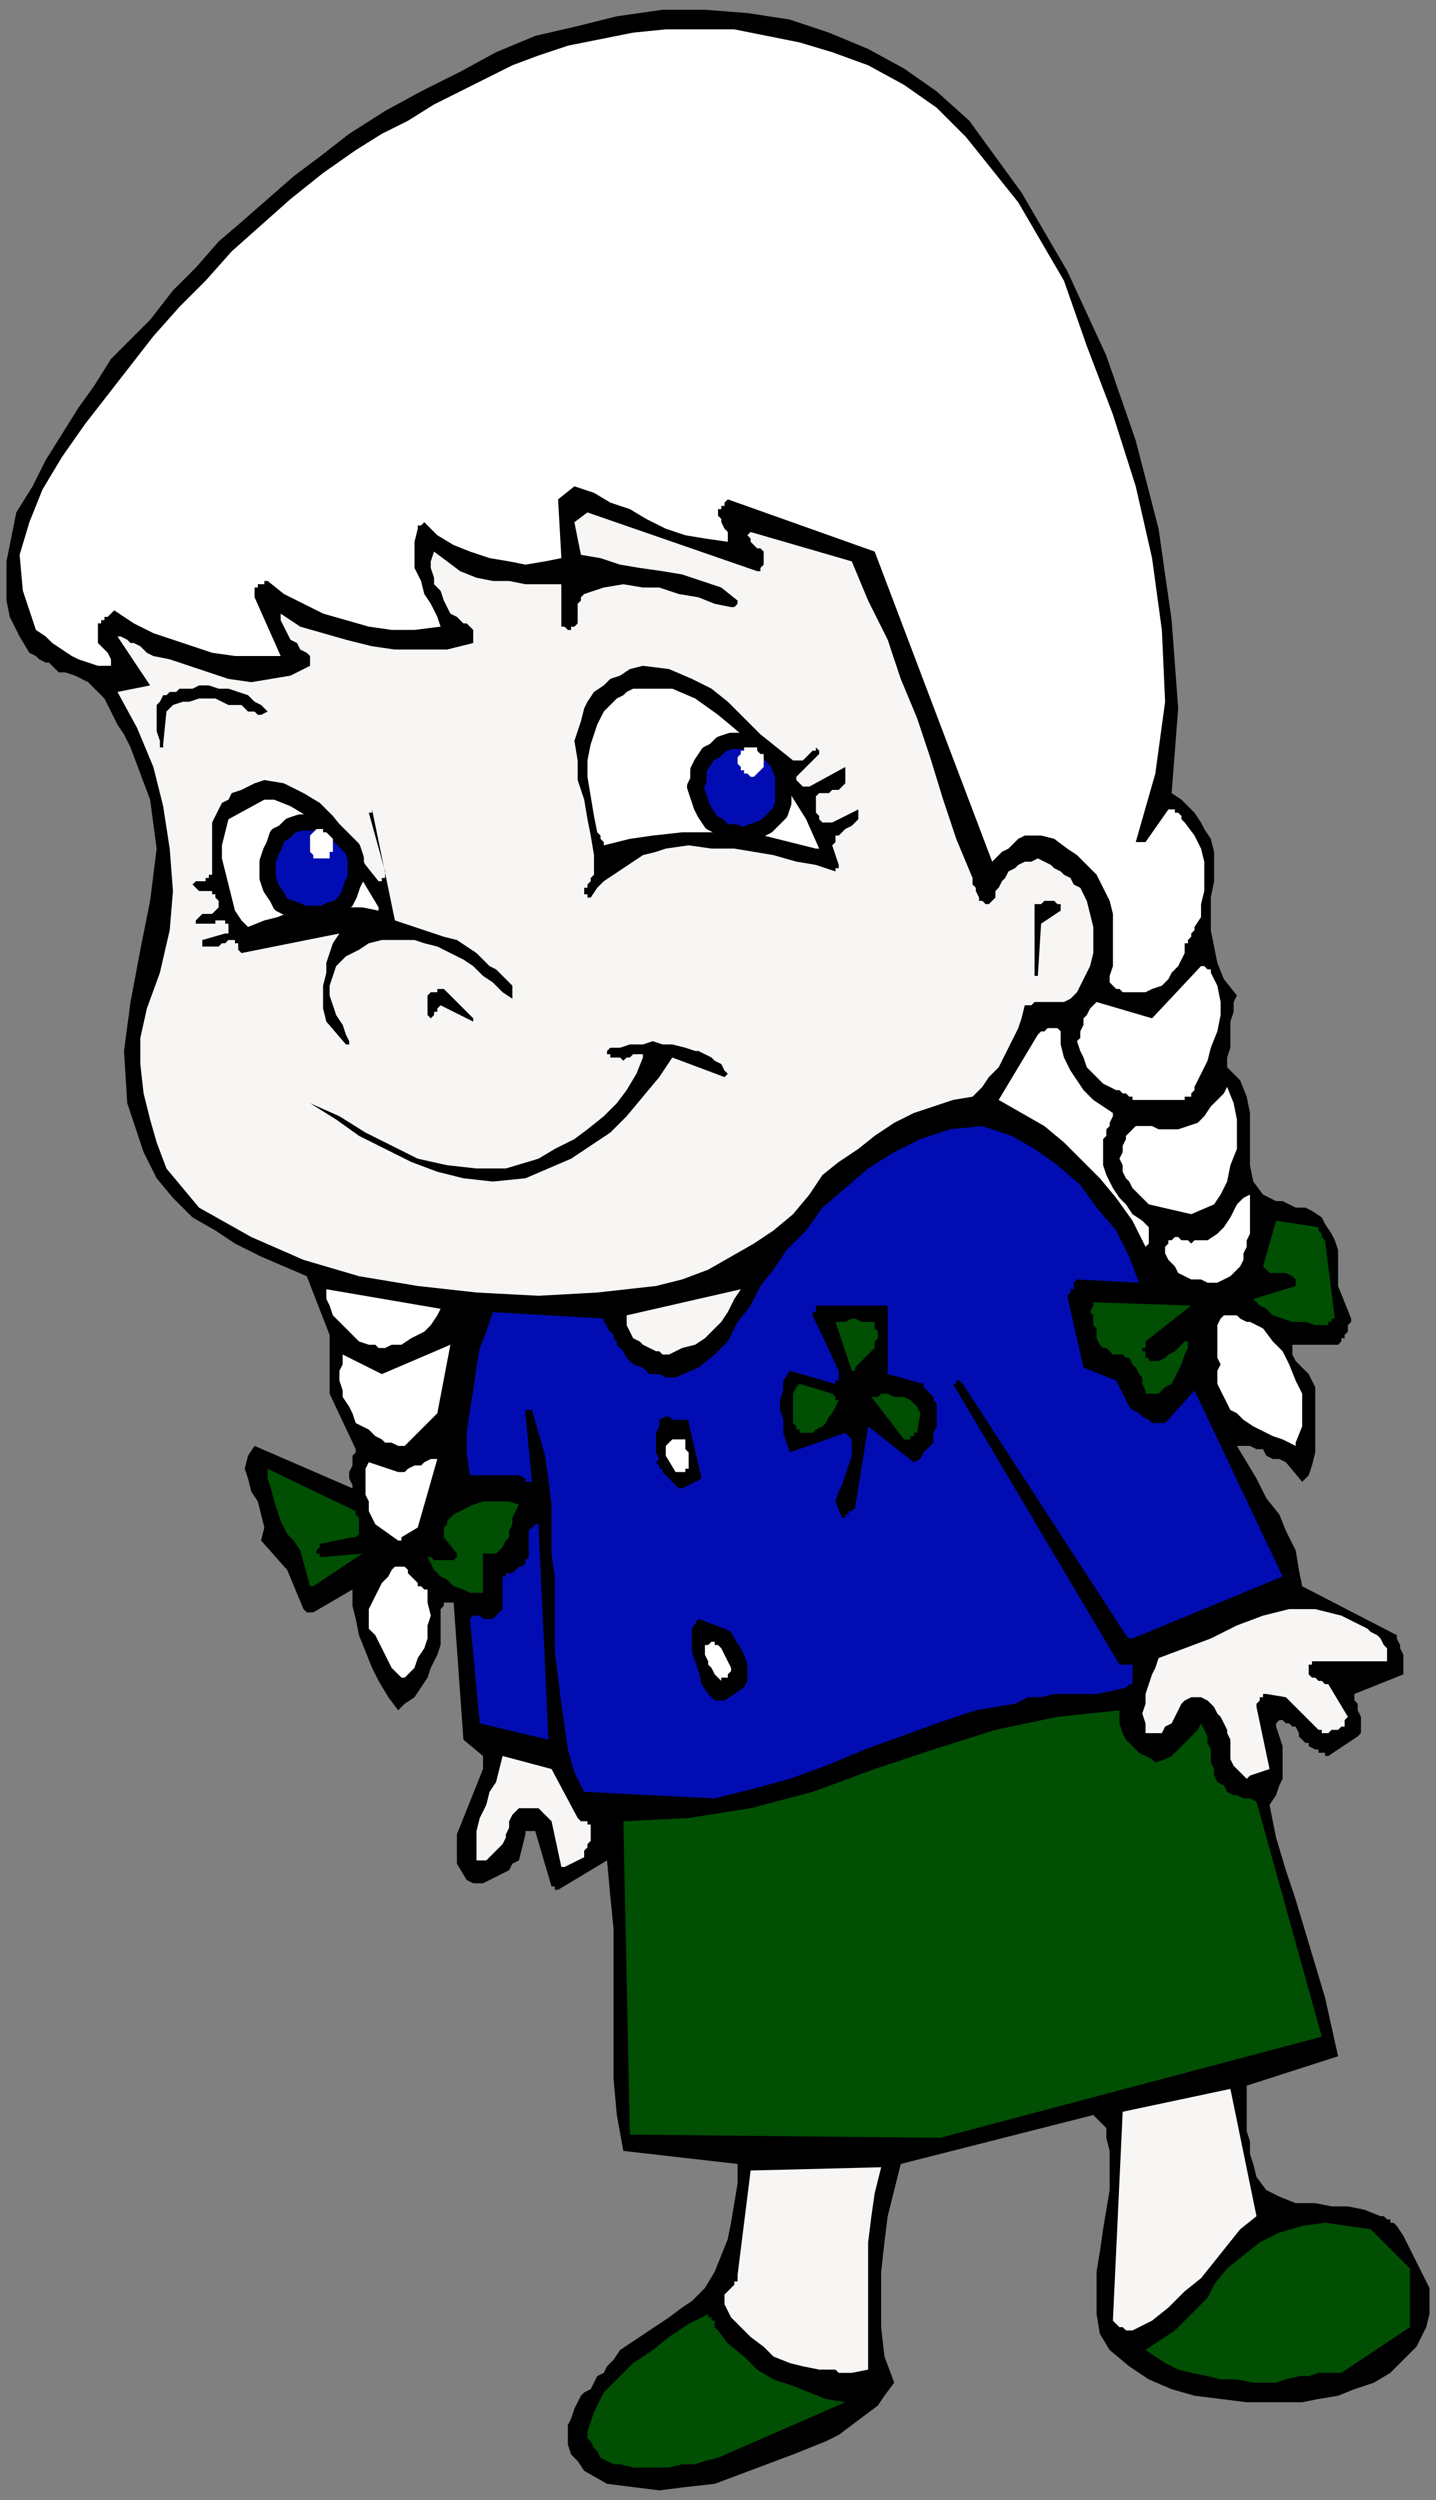 <svg xmlns="http://www.w3.org/2000/svg" width="440" height="766" fill-rule="evenodd" stroke-linecap="round" preserveAspectRatio="none"><rect width="100%" height="100%" fill="#808080" stroke="none"/><style>.brush0{fill:#fff}.pen2{stroke:none}.brush3{fill:#000}.brush4{fill:#004f03}.brush5{fill:#f8f6f5}.brush6{fill:#010db3}.pen3{stroke:#000;stroke-width:5;stroke-linejoin:round}.pen4{stroke:none}</style><path d="M0 0h440v766H0z" style="fill:none;stroke:none"/><path d="m399 736 5-1 6-1 5-2 6-2 5-3 4-4 4-4 3-6 1-4v-8l-2-4-2-4-2-4-2-4-2-3-1-1h-1v-1h-1l-1-1h-1l-5-2-5-1h-5l-5-1h-6l-5-2-4-2-3-4-1-4-1-3v-4l-1-3v-14l28-9-2-9-2-9-3-10-3-10-3-10-3-9-3-10-2-10 2-3 1-3 1-2v-10l-1-3-1-3v-1l1-1h1l1 1h1l1 1h1l1 2v1l1 1 1 1h1v1l2 1h1v1h2v1h1l9-6 1-1v-5l-1-2v-2l-1-1v-2l15-6v-6l-1-2v-1l-1-2v-1l-29-15-1-5-1-6-3-6-2-5-4-5-3-6-3-5-3-5h4l2 1h2l1 2 2 1h2l2 1 5 6 2-2 1-3 1-4v-20l-1-2-1-2-1-1-2-2-1-1-1-2v-3h14l1-1v-1h1v-1l1-1v-2l1-1v-1l-4-10v-11l-1-3-1-2-2-3-1-2-3-2-2-1h-3l-2-1-2-1h-2l-2-1-2-1-3-4-1-5v-16l-1-5-2-5-4-4v-3l1-3v-8l1-3v-3l1-2-4-5-2-5-1-5-1-5v-10l1-5v-9l-1-4-2-3-1-2-2-3-2-2-2-2-3-2 2-26-2-27-4-28-7-27-9-26-12-26-14-24-16-22-10-9-10-7-11-6-12-5-12-4-13-2-13-1h-13l-14 2-12 3-13 3-12 5-11 6-12 6-11 6-11 7-9 7-8 6-8 7-8 7-7 6-7 8-7 7-7 9-6 6-6 6-5 8-5 7-5 8-5 8-4 8-5 8-1 5-1 5-1 5v12l1 5 3 6 3 5 2 1 1 1 2 1h1l1 1 1 1 1 1h2l3 1 4 2 2 2 3 3 2 4 2 4 2 3 2 4 6 16 2 15-2 16-3 15-3 16-2 15 1 16 5 15 4 8 5 6 6 6 7 4 6 4 8 4 7 3 7 3 7 18v18l8 17v1l-1 1v3l-1 2v2l1 2v1l-30-13-2 3-1 4 1 3 1 4 2 3 1 4 1 4-1 4 8 9 5 12 1 1h2l12-7v5l1 4 1 5 2 5 2 5 2 4 3 5 3 4 2-2 3-2 2-3 2-3 1-3 2-4 1-3v-11l1-1v-1h3l3 42 6 5v4l-2 5-2 5-2 5-2 5v9l3 5 2 1h3l2-1 2-1 2-1 2-1 1-2 2-1 2-8v-1h3l5 17h1v1h1l15-9 1 11 1 10v46l1 11 2 11 35 4v6l-1 6-1 6-1 5-2 5-2 5-3 5-4 4-3 2-4 3-3 2-3 2-3 2-3 2-3 2-2 3-2 2-1 2-2 1-1 2-1 2-2 1-1 1-1 2-1 2-1 3-1 2v6l1 3 2 2 2 3 7 4 8 1 8 1 8-1 9-1 8-3 8-3 8-3 5-2 5-2 4-2 4-3 4-3 4-3 2-3 3-4-3-8-1-9v-17l1-9 1-8 2-8 2-8 59-15 2 2 2 2v3l1 4v12l-1 6-1 6-1 7-1 6v13l1 6 3 5 6 5 6 4 7 3 7 2 8 1 8 1h17z" class="pen2 brush3"/><path d="m411 727 21-14v-18l-12-12-7-1-7-1-7 1-7 2-6 3-5 4-5 4-4 5-2 4-2 2-3 3-2 2-3 3-3 2-3 2-3 2 3 2 3 2 4 2 4 1 5 1 4 1h5l5 1h7l3-1 4-1h3l3-1h7zm-191 26 39-17-6-1-5-2-5-2-6-2-5-3-4-4-5-4-3-4-1-1v-2h-1v-1h-1v-1l-6 3-6 4-5 4-6 4-4 4-5 5-3 6-2 6v2l1 1 1 2 1 1 1 2 2 1 2 1h2l4 1h11l4-1h4l3-1 4-1z" class="pen2 brush4"/><path d="m347 714 6-3 5-4 5-5 5-4 4-5 4-5 4-5 5-4-8-39-33 7-3 64 1 1 1 1h1l1 1h2zm-86 13 5-1v-39l1-8 1-7 2-8-40 1-4 32v2h-1v1l-1 1-1 1-1 1v3l2 4 3 3 3 3 4 3 3 3 5 2 4 1 5 1h5l1 1h4z" class="pen2 brush5"/><path d="m288 655 117-31-20-72-2-1h-2l-2-1h-1l-2-1-1-2-2-1-1-2v-2l-1-2v-4l-1-2v-2l-1-2-1-2-1 2-2 2-1 1-2 2-2 2-1 1-2 1-3 1-1-1-2-1-2-1-1-1-2-2-1-1-1-2-1-3v-4l-19 2-19 4-19 6-18 6-19 7-19 5-19 3-20 1 2 96 95 1z" class="pen2 brush4"/><path d="m383 544 6-2-4-19v-1l1-1v-1h1v-1h1l6 1 10 10h1v1h2l1-1h2l1-1h1v-2l1-1-6-10h-1l-1-1h-1l-1-1h-1l-1-1v-3h1v-1h23v-4l-1-1-1-2-1-1-2-1-1-1-8-4-8-2h-8l-8 2-8 3-8 4-8 3-8 3-1 3-1 2-1 3-1 3v3l-1 3 1 3v3h5l1-2 2-1 1-2 1-2 1-2 1-1 2-1h3l2 1 1 1 1 1 1 2 1 1 1 2 1 2v1l1 2v6l1 2 4 4 1-1zm-210 28 6-3v-2l1-1v-1l1-1v-5h-1v-1h-2l-1-1-8-15-15-4-1 4-1 4-2 3-1 4-2 4-1 4v9h3l4-4 1-1 1-2v-1l1-2v-2l1-2 1-1 1-1h6l1 1 1 1 1 1 1 1 3 14h1z" class="pen2 brush5"/><path d="m219 551 12-3 11-3 11-4 12-5 11-4 11-4 12-4 12-2 4-2h4l4-1h13l5-1 4-1 1-1h1v-6h-4l-51-86h1v-1h1l1 1 50 77 1 1h1l46-19-27-57-9 10h-4l-1-1-2-1-1-1-2-1-1-1-1-2-3-6-10-4-5-22 1-1v-1h1v-2l1-1 19 1-3-8-4-8-6-7-5-7-7-6-7-5-7-4-9-3-10 1-9 3-8 4-8 5-7 6-7 6-5 7-6 6-4 6-4 5-3 6-4 5-3 6-4 4-5 4-7 3h-3l-2-1h-3l-2-2-3-1-2-2-1-2-2-2v-1l-1-1v-1l-1-1-1-1v-1l-1-1v-1l-34-2-2 6-2 5-1 6-1 7-1 6-1 7v6l1 7h15l2 1v1h2l-2-21v-1h2l2 7 2 7 1 7 1 8v15l1 7v23l1 8 1 8 1 7 1 7 2 7 3 6 40 2z" class="pen2 brush6"/><path d="m168 532-3-65h-1l-1 1-1 1v8l-1 1v1l-1 1h-1l-1 1-1 1h-2v1h-1v10l-1 1-1 1-1 1h-3l-1-1h-2l-1 1 3 32 21 5v-1z" class="pen2 brush6"/><path d="m222 521 6-4 1-2v-5l-1-3-1-2-2-3-1-2-2-1-8-3-2 3v7l1 3 1 3 1 4 2 3 2 2h3z" class="pen2 brush3"/><path d="M222 514h1v-1l1-1v-1l-3-6-1-1h-1v-1h-1l-1 1h-1v3l1 2v1l1 1 1 2 1 1 1 1v-1h1zm-98 0 3-3 1-3 2-3 1-3v-4l1-3-1-4v-4h-1l-1-1h-1v-1l-1-1-1-1-1-1v-1l-1-1h-3l-1 1-1 2-2 2-1 2-1 2-1 2-1 2v6l2 2 1 2 1 2 1 2 1 2 1 2 1 1 2 2h1zm273-72 2-5v-10l-2-4-2-5-2-4-3-3-3-4-2-1-2-1h-1l-2-1-1-1h-4l-1 1-1 2v10l1 2-1 2v4l1 2 1 2 1 2 1 2 2 1 2 2 3 2 2 1 2 1 2 1 3 1 2 1 2 1v-1z" class="pen2 brush0"/><path d="M260 464v-1h1l1-1 4-25 14 11 2-1 1-2 1-1 2-2v-3l1-2v-7l-1-1v-1l-1-1-1-1-1-1v-1l-11-3v-21h-22v2h-1v1l8 17v3h-1v1l-14-4-2 3v3l-1 3v3l1 3v4l1 3 1 3 17-6 2 2v5l-1 3-1 3-1 3-1 2-1 3 2 5h1v-1h1z" class="pen2 brush3"/><path d="M148 488v-12h4l1-1 1-1 1-2 1-1v-2l1-2v-2l1-2 1-2-3-1h-8l-3 1-2 1-2 1-2 1-1 1-1 1v1l-1 1v3l4 5v1l-1 1h-6l-1-1h-1l1 2 1 2 2 2 2 1 2 2 3 1 2 1h4zm205-61h2l2-2 2-1 1-2 1-2 1-2 1-3 1-2v-2h-1l-1 1-1 1-1 1-2 1-1 1-2 1h-3v-1h-1v-2h-1v-1h1v-2l14-11-30-1v1l-1 2 1 1v3l1 1v3l1 2 1 1h1l1 1 1 1h3l1 1h1l1 2 1 1 1 2 1 1v2l1 2v1h2zM96 486l15-10-12 1h-1v-1h-1v-1l1-1v-1l10-2h1l1-1v-5l-1-1v-1l-27-13v3l1 3 1 4 1 3 1 3 2 4 2 2 2 3 3 11h1zm182-45h1v-1h1v-1h1l1-6-1-2-1-1-1-1-2-1h-3l-2-1h-2l-1 1h-2l10 13h1z" class="pen2 brush4"/><path d="m209 456 6-3-4-17v-1h-5l-1-1h-1l-2 1v2l-1 2v6l1 2-1 1 1 1v1h1v1l1 1 4 4h1z" class="pen2 brush3"/><path d="M406 406h1v-1h1v-1h1l-3-24-1-1v-1l-1-1v-1l-13-2-4 14 1 1 1 1h5l2 1 1 1v2l-13 4 2 2 2 1 2 2 3 1 3 1h4l3 1h3z" class="pen2 brush4"/><path d="m123 471 5-3 6-21h-2l-2 1-1 1h-2l-2 1-1 1h-2l-3-1-6-2-1 2v8l1 2v3l1 2 1 2 7 5h1v-1zm86-20h1v-1h1v-5l-1-1v-3h-4l-1 1-1 1v3l3 5h2z" class="pen2 brush0"/><path d="M247 439h2l1-1 2-1 1-1 1-2 1-1 1-2 1-2h-1v-1l-1-1-10-3-1 1-1 2v9l1 1v1h1v1h2zm15-20 5-5 1-1v-2l1-1v-2l-1-1v-2h-4l-2-1h-1l-2 1h-3l5 15h1v-1z" class="pen2 brush4"/><path d="m373 393 2-1 2-1 1-1 2-2 1-2v-2l1-2v-2l1-2v-12l-2 1-2 2-1 2-1 2-2 3-2 2-3 2h-4l-1 1-1-1h-2l-1-1h-1l-1 1h-1v1l-1 1v2l1 2 2 2 1 2 2 1 2 1h3l2 1h3zm-249 50 10-10 4-21-21 9-12-6v3l-1 2v3l1 3v2l2 3 1 2 1 3 2 1 2 1 2 2 2 1 1 1h2l2 1h2zm228-62v-5l-2-2-3-2-2-3-2-2-2-3-2-4-1-3v-8l1-1v-2l1-1v-1l1-2v-1l-3-2-3-2-3-3-2-3-2-3-2-4-1-4v-4l-1-1h-3l-1 1h-1l-1 1-12 20 7 4 7 4 6 5 5 5 6 6 5 6 5 7 4 8 1-1z" class="pen2 brush0"/><path d="m205 415 4-2 4-1 3-2 3-3 2-2 2-3 2-4 2-3-35 8v3l1 2 1 2 2 1 1 1 2 1 2 1h1l1 1h2z" class="pen2 brush5"/><path d="m365 372 7-3 2-3 2-4 1-5 2-5v-9l-1-5-2-5-1 2-2 2-2 2-2 3-2 2-3 1-3 1h-6l-2-1h-5l-1 1-2 2v1l-1 2v2l-1 2 1 2v2l1 2 1 1 1 2 1 1 1 1 1 1 1 1 1 1 13 3z" class="pen2 brush0"/><path d="m201 394 8-2 8-3 7-4 7-4 6-4 6-5 5-6 4-6 5-4 6-4 5-4 6-4 6-3 6-2 6-2 6-1 3-3 2-3 3-3 2-4 2-4 2-4 1-3 1-4h2l1-1h9l2-1 2-2 2-4 2-4 1-4v-8l-1-4-1-4-2-4-2-1-1-2-2-1-1-1-2-1-1-1-2-1-2-1-2 1h-2l-2 1-1 1-2 1-1 2-1 1-1 2-1 1v2l-1 1-1 1h-1l-1-1h-1v-1l-1-2v-1l-1-1v-2l-5-12-4-12-4-13-4-12-5-12-4-12-6-12-5-12-31-9-1 1 1 1v1l1 1 1 1h1l1 1v4l-1 1v1h-1l-52-18-4 3 2 10 6 1 6 2 6 1 7 1 6 1 6 2 6 2 5 4v1l-1 1h-1l-5-1-5-2-6-1-6-2h-5l-6-1-6 1-6 2-1 1v1l-1 1v6l-1 1h-1v1h-1l-1-1h-1v-13h-11l-5-1h-5l-5-1-5-2-4-3-4-3-1 3v2l1 3v2l2 2 1 3 1 2 1 2 2 1 1 1 1 1h1l1 1 1 1v4l-8 2h-16l-7-1-8-2-7-2-7-2-6-4v2l1 2 1 2 1 2 2 1 1 2 2 1 1 1v3l-6 3-6 1-6 1-7-1-6-2-6-2-6-2-5-1-2-1-1-1-1-1-2-1h-1l-1-1-2-1h-1l10 15-10 2 6 11 5 12 3 12 2 13 1 13-1 12-3 13-4 11-2 9v8l1 9 2 8 2 7 3 8 5 6 5 6 16 9 16 7 17 5 18 3 18 2 19 1 18-1 18-2z" class="pen2 brush5"/><path d="m118 413 2-1h3l3-2 2-1 2-1 2-2 2-3 1-2-35-6v3l1 2 1 3 2 2 2 2 2 2 2 2 3 1h2l1 1h2zm245-77h2v-1l1-1v-1l2-4 2-4 1-4 2-5 1-5v-4l-1-5-2-4v-1h-1l-1-1h-1l-15 16-17-5-1 1-1 1-1 2-1 1v2l-1 2v2l-1 1 1 3 1 2 1 3 1 1 2 2 2 2 2 1 2 1h1l1 1h1l1 1h1v1h16v-1z" class="pen2 brush0"/><path d="m161 361 7-3 7-3 6-4 6-4 5-5 5-6 5-6 4-6 16 6 1-1-1-1-1-2-2-1-1-1-2-1-2-1h-1l-3-1-4-1h-3l-3-1-3 1h-4l-3 1h-3l-1 1v1h1v1h3l1 1 1-1h1l1-1h3v1l-2 5-3 5-3 4-4 4-5 4-4 3-6 3-5 3-10 3h-9l-9-1-9-2-8-4-8-4-8-5-9-4 8 5 7 5 8 4 8 4 8 3 8 2 9 1 10-1z" class="pen2 brush3"/><path d="M349 304h2l2-1 3-1 2-2 1-2 2-2 1-2 1-2v-3h1v-1l1-1v-1l1-1v-1l2-3v-4l1-4v-9l-1-4-2-4-3-4-1-1v-1l-1-1h-1v-1h-2l-7 10h-3l6-21 3-22-1-22-3-22-5-22-7-22-8-21-7-20-7-12-7-12-8-10-8-10-9-9-10-7-11-6-11-4-10-3-10-2-10-2h-21l-10 1-10 2-10 2-9 3-8 3-8 4-8 4-8 4-8 5-8 4-8 5-10 7-10 8-9 8-9 8-8 9-8 8-8 9-7 9-7 9-7 9-7 10-6 10-4 10-3 10 1 11 4 12 3 2 2 2 3 2 3 2 2 1 3 1 3 1h4v-2l-1-2-1-1-1-1-1-1v-6h1v-1h1v-1h1l1-1 1-1 6 4 6 3 6 2 6 2 6 2 7 1h14l-8-18v-3h1v-1h2v-1h1l5 4 6 3 6 3 7 2 7 2 7 1h7l8-1-1-3-2-4-2-3-1-4-2-4v-8l1-4v-1h1l1-1 4 4 5 3 5 2 6 2 6 1 5 1 6-1 5-1-1-18 5-4 6 2 5 3 6 2 5 3 6 3 6 2 6 1 7 1v-3l-1-1-1-2v-1l-1-1v-2h1v-1h1v-1l1-1 45 16 36 95 2-2 1-1 2-1 2-2 1-1 2-1h5l4 1 4 3 3 2 3 3 3 3 2 4 2 4 1 4v16l-1 3v2l1 1 1 1h1l1 1h5z" class="pen2 brush0"/><path d="m318 299 1-16 6-4v-2h-1l-1-1h-3l-1 1h-2v22h1zm-173 13-9-9h-2v1h-2l-1 1v6l1 1 1-1v-1h1v-1l1-1 10 5v-1z" class="pen2 brush3"/><path d="m107 319-1-2-1-3-2-3-1-3-1-3v-3l1-3 1-3 3-3 4-2 3-2 4-1h10l3 1 4 1 4 2 4 2 3 2 3 3 3 2 3 3 3 2v-4l-2-2-1-1-2-2-2-1-2-2-2-2-3-2-3-2-4-1-3-1-3-1-3-1-3-1-3-1-7-34v1h-1l5 18v2h-1v1h-1l-4-5-3-5-3-5-4-5-4-4-5-3-6-3-6-1-3 1-2 1-2 1-3 1-1 2-2 1-1 2-1 2-1 2v16h-1v1h-1v1h-3l-1 1 1 1 1 1h4v1h1v1l1 1v2l-1 1-1 1h-3l-1 1-1 1v1h6v-1h2v-1 1h1v1h1v3h-1l-7 2v2h5l1-1h1l1-1h2v1h1v2l1 1 30-6-2 3-1 3-1 3v3l-1 4v7l1 4 6 7h1v-1zm149-52v-1h1v-1l-2-6 1-1v-2h1l1-1 1-1 2-1 1-1 1-1v-3l-8 4h-3l-1-1v-1l-1-1v-5l1-1h3l1-1h2l1-1 1-1v-5l-11 6h-2l-1-1-1-1v-1l1-1 1-1 1-1 1-1 1-1 1-1 1-1v-1l-1-1v1h-1l-1 1-1 1-1 1h-3l-5-4-5-4-5-5-5-5-5-4-6-3-7-3-8-1-4 1-3 2-3 1-2 2-3 2-2 3-1 2-1 4-2 6 1 6v6l2 6 1 6 1 5 1 6v6l-1 1v1l-1 1v1h-1v2h1v1h1l2-3 2-2 3-2 3-2 3-2 3-2 4-1 3-1 7-1 7 1h7l6 1 6 1 7 2 6 1 6 2z" class="pen2 brush3"/><path d="m251 260-4-9-5-8-4-7-6-7-6-5-6-5-7-5-7-3h-12l-2 1-1 1-2 1-4 4-2 4-2 6-1 5v5l1 6 1 6 1 5 1 1v1l1 1v1l8-2 7-1 9-1h17l8 1 8 2 8 2h1zm-135 18-3-5-3-5-4-5-3-5-4-4-5-4-5-3-5-2h-3l-11 6-1 4-1 4v4l1 4 1 4 1 4 1 4 2 3 1 1 1 1 5-2 4-1 5-2 5-1h16l5 1v-1z" class="pen2 brush0"/><path d="m50 228 1-10 2-2 3-1h2l3-1h5l2 1 2 1h4l1 1 1 1h2l1 1h1l2-1-2-2-2-1-2-2-3-1-3-1h-3l-3-1h-3l-2 1h-4l-1 1h-2l-1 1h-1l-1 2-1 1v8l1 3v2h1v-1z" class="pen2 brush3"/><path d="M92 252h5l3 1 2 1 2 2 2 2 2 2 1 3v6l-1 2-1 3-1 2-2 2-3 1-2 1h-6l-2-1-3-1-2-1-1-2-2-3-1-3v-5l1-3 1-2 1-3 2-1 2-2 3-1z" class="pen3 brush6"/><path d="M97 254h2v1h1l1 1 1 1v4h-1v2h-5v-1l-1-1v-5l1-1 1-1z" class="pen4 brush0"/><path d="M224 227h5l2 1 3 1 2 2 2 2 1 2 1 3v8l-1 3-2 2-2 2-2 1-3 1-2 1-3-1h-3l-2-2-2-1-2-3-1-2-1-3-1-3 1-2v-3l1-2 2-3 2-1 2-2 3-1z" class="pen3 brush6"/><path d="M229 229h3v1l1 1h1v4l-1 1-1 1-1 1h-1l-1-1h-1v-1h-1v-1l-1-1v-2l1-1v-1h1v-1h1z" class="pen4 brush0"/></svg>
